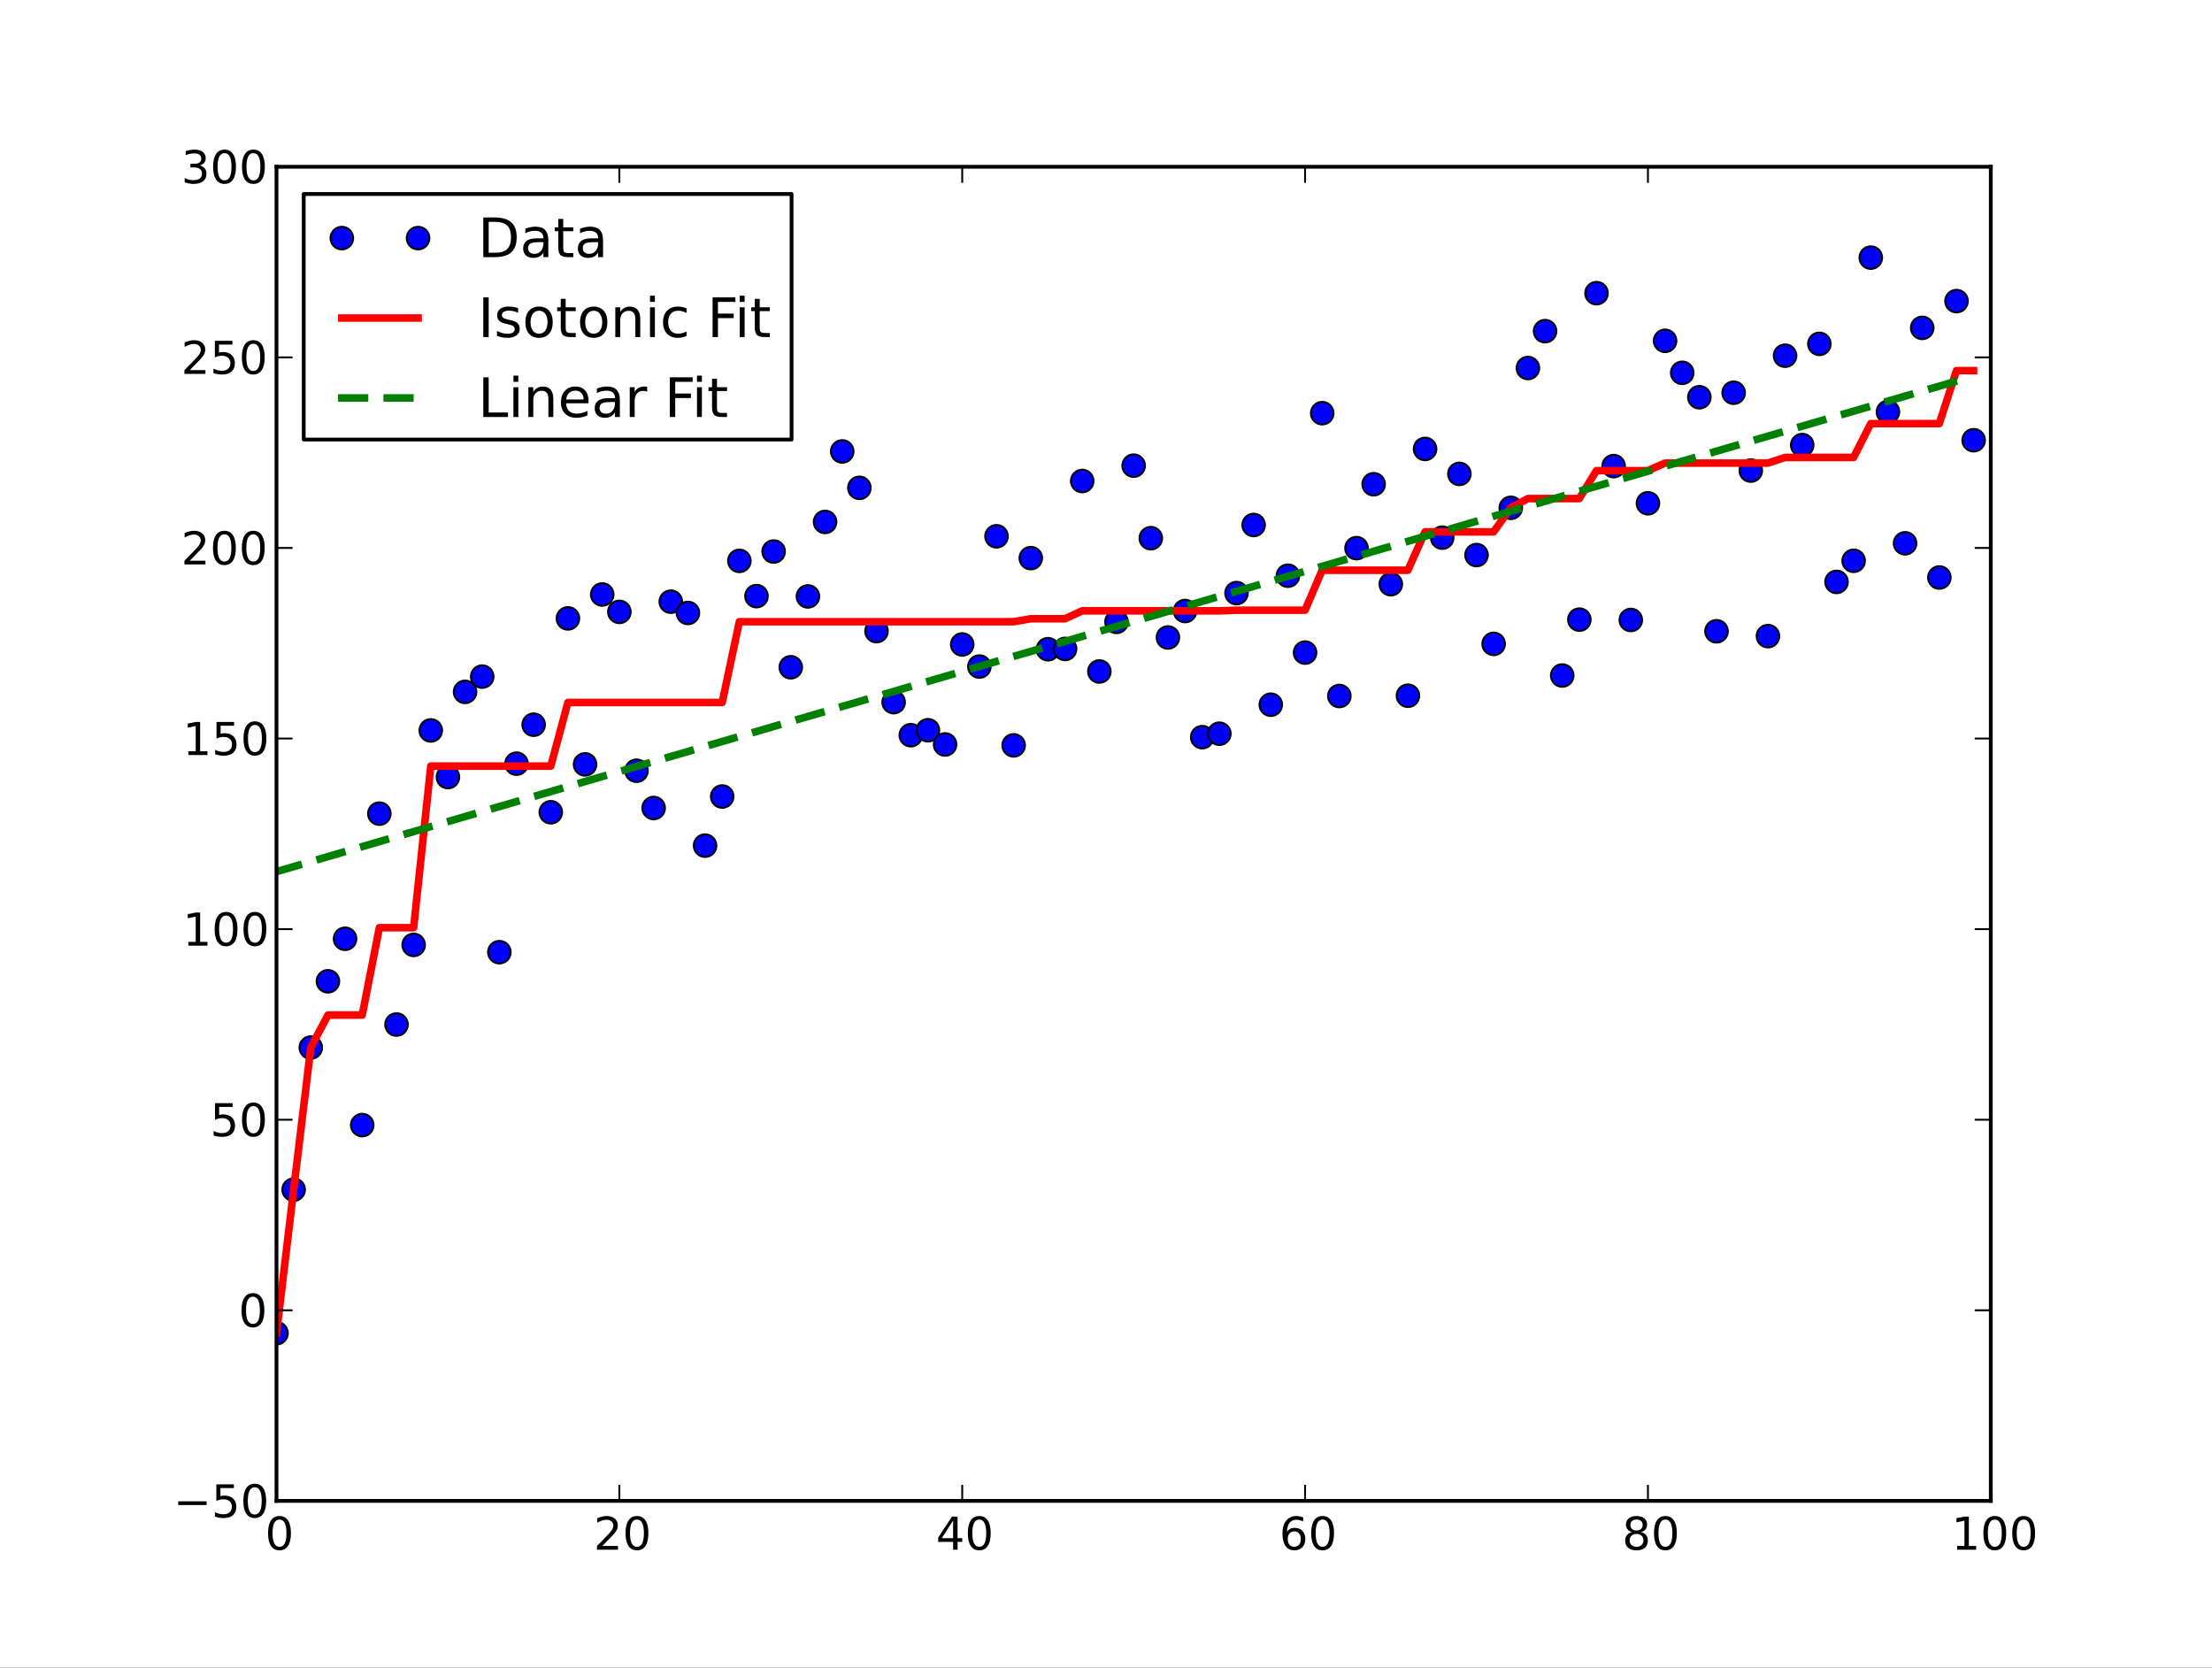 <?xml version="1.0" encoding="UTF-8" standalone="no"?>
<!-- Created with Inkscape (http://www.inkscape.org/) -->

<svg
   xmlns:dc="http://purl.org/dc/elements/1.1/"
   xmlns:cc="http://creativecommons.org/ns#"
   xmlns:rdf="http://www.w3.org/1999/02/22-rdf-syntax-ns#"
   xmlns:svg="http://www.w3.org/2000/svg"
   xmlns="http://www.w3.org/2000/svg"
   xmlns:xlink="http://www.w3.org/1999/xlink"
   version="1.1"
   width="585pt"
   height="441pt"
   viewBox="0 0 585 441"
   id="svg3805">
  <rect x="0" y="0" width="585" height="441" fill="#333333" stroke="none"/>
  <defs
     id="defs3807"
     style="stroke-linecap:square;stroke-linejoin:round">
    <style
       type="text/css"
       id="style3809" />
    <defs
       id="defs3820">
      <path
         d="M 0,3 C 0.796,3 1.559,2.684 2.121,2.121 2.684,1.559 3,0.796 3,0 3,-0.796 2.684,-1.559 2.121,-2.121 1.559,-2.684 0.796,-3 0,-3 -0.796,-3 -1.559,-2.684 -2.121,-2.121 -2.684,-1.559 -3,-0.796 -3,0 -3,0.796 -2.684,1.559 -2.121,2.121 -1.559,2.684 -0.796,3 0,3 z"
         id="m97ccdbe907"
         style="stroke:#000000;stroke-width:0.5;stroke-linecap:butt;stroke-linejoin:round" />
    </defs>
  </defs>
  <g
     id="g5548"
     style="stroke-linecap:square;stroke-linejoin:round">
    <path
       d="M 0,441 585,441 585,0 0,0 z"
       id="path3813"
       style="fill:#ffffff;stroke-linecap:square;stroke-linejoin:round" />
    <path
       d="m 73.125,396.9 453.375,0 0,-352.8 -453.375,0 z"
       id="path3817"
       style="fill:#ffffff;stroke-linecap:square;stroke-linejoin:round" />
    <g
       clip-path="url(#p5873ec822d)"
       id="g3823"
       style="stroke-linecap:square;stroke-linejoin:round">
      <use
         id="use3825"
         style="fill:#0000ff;stroke:#000000;stroke-width:0.5;stroke-linecap:butt;stroke-linejoin:round"
         x="73.125"
         y="352.548"
         width="585"
         height="441"
         xlink:href="#m97ccdbe907" />
      <use
         id="use3827"
         style="fill:#0000ff;stroke:#000000;stroke-width:0.5;stroke-linecap:butt;stroke-linejoin:round"
         x="77.659"
         y="314.589"
         width="585"
         height="441"
         xlink:href="#m97ccdbe907" />
      <use
         id="use3829"
         style="fill:#0000ff;stroke:#000000;stroke-width:0.5;stroke-linecap:butt;stroke-linejoin:round"
         x="82.192"
         y="277.018"
         width="585"
         height="441"
         xlink:href="#m97ccdbe907" />
      <use
         id="use3831"
         style="fill:#0000ff;stroke:#000000;stroke-width:0.5;stroke-linecap:butt;stroke-linejoin:round"
         x="86.726"
         y="259.495"
         width="585"
         height="441"
         xlink:href="#m97ccdbe907" />
      <use
         id="use3833"
         style="fill:#0000ff;stroke:#000000;stroke-width:0.5;stroke-linecap:butt;stroke-linejoin:round"
         x="91.26"
         y="248.248"
         width="585"
         height="441"
         xlink:href="#m97ccdbe907" />
      <use
         id="use3835"
         style="fill:#0000ff;stroke:#000000;stroke-width:0.5;stroke-linecap:butt;stroke-linejoin:round"
         x="95.794"
         y="297.523"
         width="585"
         height="441"
         xlink:href="#m97ccdbe907" />
      <use
         id="use3837"
         style="fill:#0000ff;stroke:#000000;stroke-width:0.5;stroke-linecap:butt;stroke-linejoin:round"
         x="100.328"
         y="215.162"
         width="585"
         height="441"
         xlink:href="#m97ccdbe907" />
      <use
         id="use3839"
         style="fill:#0000ff;stroke:#000000;stroke-width:0.5;stroke-linecap:butt;stroke-linejoin:round"
         x="104.861"
         y="270.928"
         width="585"
         height="441"
         xlink:href="#m97ccdbe907" />
      <use
         id="use3841"
         style="fill:#0000ff;stroke:#000000;stroke-width:0.5;stroke-linecap:butt;stroke-linejoin:round"
         x="109.395"
         y="249.872"
         width="585"
         height="441"
         xlink:href="#m97ccdbe907" />
      <use
         id="use3843"
         style="fill:#0000ff;stroke:#000000;stroke-width:0.5;stroke-linecap:butt;stroke-linejoin:round"
         x="113.929"
         y="193.154"
         width="585"
         height="441"
         xlink:href="#m97ccdbe907" />
      <use
         id="use3845"
         style="fill:#0000ff;stroke:#000000;stroke-width:0.5;stroke-linecap:butt;stroke-linejoin:round"
         x="118.463"
         y="205.486"
         width="585"
         height="441"
         xlink:href="#m97ccdbe907" />
      <use
         id="use3847"
         style="fill:#0000ff;stroke:#000000;stroke-width:0.5;stroke-linecap:butt;stroke-linejoin:round"
         x="122.996"
         y="182.957"
         width="585"
         height="441"
         xlink:href="#m97ccdbe907" />
      <use
         id="use3849"
         style="fill:#0000ff;stroke:#000000;stroke-width:0.5;stroke-linecap:butt;stroke-linejoin:round"
         x="127.53"
         y="178.923"
         width="585"
         height="441"
         xlink:href="#m97ccdbe907" />
      <use
         id="use3851"
         style="fill:#0000ff;stroke:#000000;stroke-width:0.5;stroke-linecap:butt;stroke-linejoin:round"
         x="132.064"
         y="251.796"
         width="585"
         height="441"
         xlink:href="#m97ccdbe907" />
      <use
         id="use3853"
         style="fill:#0000ff;stroke:#000000;stroke-width:0.5;stroke-linecap:butt;stroke-linejoin:round"
         x="136.597"
         y="201.95"
         width="585"
         height="441"
         xlink:href="#m97ccdbe907" />
      <use
         id="use3855"
         style="fill:#0000ff;stroke:#000000;stroke-width:0.5;stroke-linecap:butt;stroke-linejoin:round"
         x="141.131"
         y="191.642"
         width="585"
         height="441"
         xlink:href="#m97ccdbe907" />
      <use
         id="use3857"
         style="fill:#0000ff;stroke:#000000;stroke-width:0.5;stroke-linecap:butt;stroke-linejoin:round"
         x="145.665"
         y="214.794"
         width="585"
         height="441"
         xlink:href="#m97ccdbe907" />
      <use
         id="use3859"
         style="fill:#0000ff;stroke:#000000;stroke-width:0.5;stroke-linecap:butt;stroke-linejoin:round"
         x="150.199"
         y="163.529"
         width="585"
         height="441"
         xlink:href="#m97ccdbe907" />
      <use
         id="use3861"
         style="fill:#0000ff;stroke:#000000;stroke-width:0.5;stroke-linecap:butt;stroke-linejoin:round"
         x="154.732"
         y="202.132"
         width="585"
         height="441"
         xlink:href="#m97ccdbe907" />
      <use
         id="use3863"
         style="fill:#0000ff;stroke:#000000;stroke-width:0.5;stroke-linecap:butt;stroke-linejoin:round"
         x="159.266"
         y="157.211"
         width="585"
         height="441"
         xlink:href="#m97ccdbe907" />
      <use
         id="use3865"
         style="fill:#0000ff;stroke:#000000;stroke-width:0.5;stroke-linecap:butt;stroke-linejoin:round"
         x="163.8"
         y="161.808"
         width="585"
         height="441"
         xlink:href="#m97ccdbe907" />
      <use
         id="use3867"
         style="fill:#0000ff;stroke:#000000;stroke-width:0.5;stroke-linecap:butt;stroke-linejoin:round"
         x="168.334"
         y="203.815"
         width="585"
         height="441"
         xlink:href="#m97ccdbe907" />
      <use
         id="use3869"
         style="fill:#0000ff;stroke:#000000;stroke-width:0.5;stroke-linecap:butt;stroke-linejoin:round"
         x="172.867"
         y="213.671"
         width="585"
         height="441"
         xlink:href="#m97ccdbe907" />
      <use
         id="use3871"
         style="fill:#0000ff;stroke:#000000;stroke-width:0.5;stroke-linecap:butt;stroke-linejoin:round"
         x="177.401"
         y="159.11"
         width="585"
         height="441"
         xlink:href="#m97ccdbe907" />
      <use
         id="use3873"
         style="fill:#0000ff;stroke:#000000;stroke-width:0.5;stroke-linecap:butt;stroke-linejoin:round"
         x="181.935"
         y="162.093"
         width="585"
         height="441"
         xlink:href="#m97ccdbe907" />
      <use
         id="use3875"
         style="fill:#0000ff;stroke:#000000;stroke-width:0.5;stroke-linecap:butt;stroke-linejoin:round"
         x="186.469"
         y="223.62"
         width="585"
         height="441"
         xlink:href="#m97ccdbe907" />
      <use
         id="use3877"
         style="fill:#0000ff;stroke:#000000;stroke-width:0.5;stroke-linecap:butt;stroke-linejoin:round"
         x="191.002"
         y="210.63"
         width="585"
         height="441"
         xlink:href="#m97ccdbe907" />
      <use
         id="use3879"
         style="fill:#0000ff;stroke:#000000;stroke-width:0.5;stroke-linecap:butt;stroke-linejoin:round"
         x="195.536"
         y="148.317"
         width="585"
         height="441"
         xlink:href="#m97ccdbe907" />
      <use
         id="use3881"
         style="fill:#0000ff;stroke:#000000;stroke-width:0.5;stroke-linecap:butt;stroke-linejoin:round"
         x="200.07"
         y="157.636"
         width="585"
         height="441"
         xlink:href="#m97ccdbe907" />
      <use
         id="use3883"
         style="fill:#0000ff;stroke:#000000;stroke-width:0.5;stroke-linecap:butt;stroke-linejoin:round"
         x="204.604"
         y="145.848"
         width="585"
         height="441"
         xlink:href="#m97ccdbe907" />
      <use
         id="use3885"
         style="fill:#0000ff;stroke:#000000;stroke-width:0.5;stroke-linecap:butt;stroke-linejoin:round"
         x="209.137"
         y="176.451"
         width="585"
         height="441"
         xlink:href="#m97ccdbe907" />
      <use
         id="use3887"
         style="fill:#0000ff;stroke:#000000;stroke-width:0.5;stroke-linecap:butt;stroke-linejoin:round"
         x="213.671"
         y="157.715"
         width="585"
         height="441"
         xlink:href="#m97ccdbe907" />
      <use
         id="use3889"
         style="fill:#0000ff;stroke:#000000;stroke-width:0.5;stroke-linecap:butt;stroke-linejoin:round"
         x="218.205"
         y="138.02"
         width="585"
         height="441"
         xlink:href="#m97ccdbe907" />
      <use
         id="use3891"
         style="fill:#0000ff;stroke:#000000;stroke-width:0.5;stroke-linecap:butt;stroke-linejoin:round"
         x="222.739"
         y="119.379"
         width="585"
         height="441"
         xlink:href="#m97ccdbe907" />
      <use
         id="use3893"
         style="fill:#0000ff;stroke:#000000;stroke-width:0.5;stroke-linecap:butt;stroke-linejoin:round"
         x="227.273"
         y="129.006"
         width="585"
         height="441"
         xlink:href="#m97ccdbe907" />
      <use
         id="use3895"
         style="fill:#0000ff;stroke:#000000;stroke-width:0.5;stroke-linecap:butt;stroke-linejoin:round"
         x="231.806"
         y="166.899"
         width="585"
         height="441"
         xlink:href="#m97ccdbe907" />
      <use
         id="use3897"
         style="fill:#0000ff;stroke:#000000;stroke-width:0.5;stroke-linecap:butt;stroke-linejoin:round"
         x="236.34"
         y="185.678"
         width="585"
         height="441"
         xlink:href="#m97ccdbe907" />
      <use
         id="use3899"
         style="fill:#0000ff;stroke:#000000;stroke-width:0.5;stroke-linecap:butt;stroke-linejoin:round"
         x="240.874"
         y="194.414"
         width="585"
         height="441"
         xlink:href="#m97ccdbe907" />
      <use
         id="use3901"
         style="fill:#0000ff;stroke:#000000;stroke-width:0.5;stroke-linecap:butt;stroke-linejoin:round"
         x="245.407"
         y="193.104"
         width="585"
         height="441"
         xlink:href="#m97ccdbe907" />
      <use
         id="use3903"
         style="fill:#0000ff;stroke:#000000;stroke-width:0.5;stroke-linecap:butt;stroke-linejoin:round"
         x="249.941"
         y="196.868"
         width="585"
         height="441"
         xlink:href="#m97ccdbe907" />
      <use
         id="use3905"
         style="fill:#0000ff;stroke:#000000;stroke-width:0.5;stroke-linecap:butt;stroke-linejoin:round"
         x="254.475"
         y="170.424"
         width="585"
         height="441"
         xlink:href="#m97ccdbe907" />
      <use
         id="use3907"
         style="fill:#0000ff;stroke:#000000;stroke-width:0.5;stroke-linecap:butt;stroke-linejoin:round"
         x="259.009"
         y="176.265"
         width="585"
         height="441"
         xlink:href="#m97ccdbe907" />
      <use
         id="use3909"
         style="fill:#0000ff;stroke:#000000;stroke-width:0.5;stroke-linecap:butt;stroke-linejoin:round"
         x="263.543"
         y="141.816"
         width="585"
         height="441"
         xlink:href="#m97ccdbe907" />
      <use
         id="use3911"
         style="fill:#0000ff;stroke:#000000;stroke-width:0.5;stroke-linecap:butt;stroke-linejoin:round"
         x="268.076"
         y="197.105"
         width="585"
         height="441"
         xlink:href="#m97ccdbe907" />
      <use
         id="use3913"
         style="fill:#0000ff;stroke:#000000;stroke-width:0.5;stroke-linecap:butt;stroke-linejoin:round"
         x="272.61"
         y="147.588"
         width="585"
         height="441"
         xlink:href="#m97ccdbe907" />
      <use
         id="use3915"
         style="fill:#0000ff;stroke:#000000;stroke-width:0.5;stroke-linecap:butt;stroke-linejoin:round"
         x="277.144"
         y="171.68"
         width="585"
         height="441"
         xlink:href="#m97ccdbe907" />
      <use
         id="use3917"
         style="fill:#0000ff;stroke:#000000;stroke-width:0.5;stroke-linecap:butt;stroke-linejoin:round"
         x="281.677"
         y="171.605"
         width="585"
         height="441"
         xlink:href="#m97ccdbe907" />
      <use
         id="use3919"
         style="fill:#0000ff;stroke:#000000;stroke-width:0.5;stroke-linecap:butt;stroke-linejoin:round"
         x="286.211"
         y="127.199"
         width="585"
         height="441"
         xlink:href="#m97ccdbe907" />
      <use
         id="use3921"
         style="fill:#0000ff;stroke:#000000;stroke-width:0.5;stroke-linecap:butt;stroke-linejoin:round"
         x="290.745"
         y="177.568"
         width="585"
         height="441"
         xlink:href="#m97ccdbe907" />
      <use
         id="use3923"
         style="fill:#0000ff;stroke:#000000;stroke-width:0.5;stroke-linecap:butt;stroke-linejoin:round"
         x="295.279"
         y="164.454"
         width="585"
         height="441"
         xlink:href="#m97ccdbe907" />
      <use
         id="use3925"
         style="fill:#0000ff;stroke:#000000;stroke-width:0.5;stroke-linecap:butt;stroke-linejoin:round"
         x="299.812"
         y="123.136"
         width="585"
         height="441"
         xlink:href="#m97ccdbe907" />
      <use
         id="use3927"
         style="fill:#0000ff;stroke:#000000;stroke-width:0.5;stroke-linecap:butt;stroke-linejoin:round"
         x="304.346"
         y="142.317"
         width="585"
         height="441"
         xlink:href="#m97ccdbe907" />
      <use
         id="use3929"
         style="fill:#0000ff;stroke:#000000;stroke-width:0.5;stroke-linecap:butt;stroke-linejoin:round"
         x="308.88"
         y="168.573"
         width="585"
         height="441"
         xlink:href="#m97ccdbe907" />
      <use
         id="use3931"
         style="fill:#0000ff;stroke:#000000;stroke-width:0.5;stroke-linecap:butt;stroke-linejoin:round"
         x="313.414"
         y="161.583"
         width="585"
         height="441"
         xlink:href="#m97ccdbe907" />
      <use
         id="use3933"
         style="fill:#0000ff;stroke:#000000;stroke-width:0.5;stroke-linecap:butt;stroke-linejoin:round"
         x="317.948"
         y="194.93"
         width="585"
         height="441"
         xlink:href="#m97ccdbe907" />
      <use
         id="use3935"
         style="fill:#0000ff;stroke:#000000;stroke-width:0.5;stroke-linecap:butt;stroke-linejoin:round"
         x="322.481"
         y="194.022"
         width="585"
         height="441"
         xlink:href="#m97ccdbe907" />
      <use
         id="use3937"
         style="fill:#0000ff;stroke:#000000;stroke-width:0.5;stroke-linecap:butt;stroke-linejoin:round"
         x="327.015"
         y="156.842"
         width="585"
         height="441"
         xlink:href="#m97ccdbe907" />
      <use
         id="use3939"
         style="fill:#0000ff;stroke:#000000;stroke-width:0.5;stroke-linecap:butt;stroke-linejoin:round"
         x="331.549"
         y="138.83"
         width="585"
         height="441"
         xlink:href="#m97ccdbe907" />
      <use
         id="use3941"
         style="fill:#0000ff;stroke:#000000;stroke-width:0.5;stroke-linecap:butt;stroke-linejoin:round"
         x="336.082"
         y="186.352"
         width="585"
         height="441"
         xlink:href="#m97ccdbe907" />
      <use
         id="use3943"
         style="fill:#0000ff;stroke:#000000;stroke-width:0.5;stroke-linecap:butt;stroke-linejoin:round"
         x="340.616"
         y="152.241"
         width="585"
         height="441"
         xlink:href="#m97ccdbe907" />
      <use
         id="use3945"
         style="fill:#0000ff;stroke:#000000;stroke-width:0.5;stroke-linecap:butt;stroke-linejoin:round"
         x="345.15"
         y="172.576"
         width="585"
         height="441"
         xlink:href="#m97ccdbe907" />
      <use
         id="use3947"
         style="fill:#0000ff;stroke:#000000;stroke-width:0.5;stroke-linecap:butt;stroke-linejoin:round"
         x="349.684"
         y="109.26"
         width="585"
         height="441"
         xlink:href="#m97ccdbe907" />
      <use
         id="use3949"
         style="fill:#0000ff;stroke:#000000;stroke-width:0.5;stroke-linecap:butt;stroke-linejoin:round"
         x="354.217"
         y="184.054"
         width="585"
         height="441"
         xlink:href="#m97ccdbe907" />
      <use
         id="use3951"
         style="fill:#0000ff;stroke:#000000;stroke-width:0.5;stroke-linecap:butt;stroke-linejoin:round"
         x="358.751"
         y="144.956"
         width="585"
         height="441"
         xlink:href="#m97ccdbe907" />
      <use
         id="use3953"
         style="fill:#0000ff;stroke:#000000;stroke-width:0.5;stroke-linecap:butt;stroke-linejoin:round"
         x="363.285"
         y="128.047"
         width="585"
         height="441"
         xlink:href="#m97ccdbe907" />
      <use
         id="use3955"
         style="fill:#0000ff;stroke:#000000;stroke-width:0.5;stroke-linecap:butt;stroke-linejoin:round"
         x="367.819"
         y="154.493"
         width="585"
         height="441"
         xlink:href="#m97ccdbe907" />
      <use
         id="use3957"
         style="fill:#0000ff;stroke:#000000;stroke-width:0.5;stroke-linecap:butt;stroke-linejoin:round"
         x="372.353"
         y="183.975"
         width="585"
         height="441"
         xlink:href="#m97ccdbe907" />
      <use
         id="use3959"
         style="fill:#0000ff;stroke:#000000;stroke-width:0.5;stroke-linecap:butt;stroke-linejoin:round"
         x="376.886"
         y="118.717"
         width="585"
         height="441"
         xlink:href="#m97ccdbe907" />
      <use
         id="use3961"
         style="fill:#0000ff;stroke:#000000;stroke-width:0.5;stroke-linecap:butt;stroke-linejoin:round"
         x="381.42"
         y="142.173"
         width="585"
         height="441"
         xlink:href="#m97ccdbe907" />
      <use
         id="use3963"
         style="fill:#0000ff;stroke:#000000;stroke-width:0.5;stroke-linecap:butt;stroke-linejoin:round"
         x="385.954"
         y="125.32"
         width="585"
         height="441"
         xlink:href="#m97ccdbe907" />
      <use
         id="use3965"
         style="fill:#0000ff;stroke:#000000;stroke-width:0.5;stroke-linecap:butt;stroke-linejoin:round"
         x="390.487"
         y="146.781"
         width="585"
         height="441"
         xlink:href="#m97ccdbe907" />
      <use
         id="use3967"
         style="fill:#0000ff;stroke:#000000;stroke-width:0.5;stroke-linecap:butt;stroke-linejoin:round"
         x="395.021"
         y="170.268"
         width="585"
         height="441"
         xlink:href="#m97ccdbe907" />
      <use
         id="use3969"
         style="fill:#0000ff;stroke:#000000;stroke-width:0.5;stroke-linecap:butt;stroke-linejoin:round"
         x="399.555"
         y="134.293"
         width="585"
         height="441"
         xlink:href="#m97ccdbe907" />
      <use
         id="use3971"
         style="fill:#0000ff;stroke:#000000;stroke-width:0.5;stroke-linecap:butt;stroke-linejoin:round"
         x="404.089"
         y="97.319"
         width="585"
         height="441"
         xlink:href="#m97ccdbe907" />
      <use
         id="use3973"
         style="fill:#0000ff;stroke:#000000;stroke-width:0.5;stroke-linecap:butt;stroke-linejoin:round"
         x="408.623"
         y="87.571"
         width="585"
         height="441"
         xlink:href="#m97ccdbe907" />
      <use
         id="use3975"
         style="fill:#0000ff;stroke:#000000;stroke-width:0.5;stroke-linecap:butt;stroke-linejoin:round"
         x="413.156"
         y="178.631"
         width="585"
         height="441"
         xlink:href="#m97ccdbe907" />
      <use
         id="use3977"
         style="fill:#0000ff;stroke:#000000;stroke-width:0.5;stroke-linecap:butt;stroke-linejoin:round"
         x="417.69"
         y="163.86"
         width="585"
         height="441"
         xlink:href="#m97ccdbe907" />
      <use
         id="use3979"
         style="fill:#0000ff;stroke:#000000;stroke-width:0.5;stroke-linecap:butt;stroke-linejoin:round"
         x="422.224"
         y="77.53"
         width="585"
         height="441"
         xlink:href="#m97ccdbe907" />
      <use
         id="use3981"
         style="fill:#0000ff;stroke:#000000;stroke-width:0.5;stroke-linecap:butt;stroke-linejoin:round"
         x="426.758"
         y="123.256"
         width="585"
         height="441"
         xlink:href="#m97ccdbe907" />
      <use
         id="use3983"
         style="fill:#0000ff;stroke:#000000;stroke-width:0.5;stroke-linecap:butt;stroke-linejoin:round"
         x="431.291"
         y="163.95"
         width="585"
         height="441"
         xlink:href="#m97ccdbe907" />
      <use
         id="use3985"
         style="fill:#0000ff;stroke:#000000;stroke-width:0.5;stroke-linecap:butt;stroke-linejoin:round"
         x="435.825"
         y="133.084"
         width="585"
         height="441"
         xlink:href="#m97ccdbe907" />
      <use
         id="use3987"
         style="fill:#0000ff;stroke:#000000;stroke-width:0.5;stroke-linecap:butt;stroke-linejoin:round"
         x="440.359"
         y="90.129"
         width="585"
         height="441"
         xlink:href="#m97ccdbe907" />
      <use
         id="use3989"
         style="fill:#0000ff;stroke:#000000;stroke-width:0.5;stroke-linecap:butt;stroke-linejoin:round"
         x="444.892"
         y="98.59"
         width="585"
         height="441"
         xlink:href="#m97ccdbe907" />
      <use
         id="use3991"
         style="fill:#0000ff;stroke:#000000;stroke-width:0.5;stroke-linecap:butt;stroke-linejoin:round"
         x="449.426"
         y="105.043"
         width="585"
         height="441"
         xlink:href="#m97ccdbe907" />
      <use
         id="use3993"
         style="fill:#0000ff;stroke:#000000;stroke-width:0.5;stroke-linecap:butt;stroke-linejoin:round"
         x="453.96"
         y="166.942"
         width="585"
         height="441"
         xlink:href="#m97ccdbe907" />
      <use
         id="use3995"
         style="fill:#0000ff;stroke:#000000;stroke-width:0.5;stroke-linecap:butt;stroke-linejoin:round"
         x="458.494"
         y="103.857"
         width="585"
         height="441"
         xlink:href="#m97ccdbe907" />
      <use
         id="use3997"
         style="fill:#0000ff;stroke:#000000;stroke-width:0.5;stroke-linecap:butt;stroke-linejoin:round"
         x="463.027"
         y="124.442"
         width="585"
         height="441"
         xlink:href="#m97ccdbe907" />
      <use
         id="use3999"
         style="fill:#0000ff;stroke:#000000;stroke-width:0.5;stroke-linecap:butt;stroke-linejoin:round"
         x="467.561"
         y="168.218"
         width="585"
         height="441"
         xlink:href="#m97ccdbe907" />
      <use
         id="use4001"
         style="fill:#0000ff;stroke:#000000;stroke-width:0.5;stroke-linecap:butt;stroke-linejoin:round"
         x="472.095"
         y="94.065"
         width="585"
         height="441"
         xlink:href="#m97ccdbe907" />
      <use
         id="use4003"
         style="fill:#0000ff;stroke:#000000;stroke-width:0.5;stroke-linecap:butt;stroke-linejoin:round"
         x="476.629"
         y="117.694"
         width="585"
         height="441"
         xlink:href="#m97ccdbe907" />
      <use
         id="use4005"
         style="fill:#0000ff;stroke:#000000;stroke-width:0.5;stroke-linecap:butt;stroke-linejoin:round"
         x="481.163"
         y="90.929"
         width="585"
         height="441"
         xlink:href="#m97ccdbe907" />
      <use
         id="use4007"
         style="fill:#0000ff;stroke:#000000;stroke-width:0.5;stroke-linecap:butt;stroke-linejoin:round"
         x="485.696"
         y="153.882"
         width="585"
         height="441"
         xlink:href="#m97ccdbe907" />
      <use
         id="use4009"
         style="fill:#0000ff;stroke:#000000;stroke-width:0.5;stroke-linecap:butt;stroke-linejoin:round"
         x="490.23"
         y="148.297"
         width="585"
         height="441"
         xlink:href="#m97ccdbe907" />
      <use
         id="use4011"
         style="fill:#0000ff;stroke:#000000;stroke-width:0.5;stroke-linecap:butt;stroke-linejoin:round"
         x="494.764"
         y="68.126"
         width="585"
         height="441"
         xlink:href="#m97ccdbe907" />
      <use
         id="use4013"
         style="fill:#0000ff;stroke:#000000;stroke-width:0.5;stroke-linecap:butt;stroke-linejoin:round"
         x="499.297"
         y="108.921"
         width="585"
         height="441"
         xlink:href="#m97ccdbe907" />
      <use
         id="use4015"
         style="fill:#0000ff;stroke:#000000;stroke-width:0.5;stroke-linecap:butt;stroke-linejoin:round"
         x="503.831"
         y="143.673"
         width="585"
         height="441"
         xlink:href="#m97ccdbe907" />
      <use
         id="use4017"
         style="fill:#0000ff;stroke:#000000;stroke-width:0.5;stroke-linecap:butt;stroke-linejoin:round"
         x="508.365"
         y="86.703"
         width="585"
         height="441"
         xlink:href="#m97ccdbe907" />
      <use
         id="use4019"
         style="fill:#0000ff;stroke:#000000;stroke-width:0.5;stroke-linecap:butt;stroke-linejoin:round"
         x="512.899"
         y="152.714"
         width="585"
         height="441"
         xlink:href="#m97ccdbe907" />
      <use
         id="use4021"
         style="fill:#0000ff;stroke:#000000;stroke-width:0.5;stroke-linecap:butt;stroke-linejoin:round"
         x="517.433"
         y="79.626"
         width="585"
         height="441"
         xlink:href="#m97ccdbe907" />
      <use
         id="use4023"
         style="fill:#0000ff;stroke:#000000;stroke-width:0.5;stroke-linecap:butt;stroke-linejoin:round"
         x="521.966"
         y="116.415"
         width="585"
         height="441"
         xlink:href="#m97ccdbe907" />
    </g>
    <path
       d="m 73.125,352.548 4.534,-37.959 4.534,-37.571 4.534,-8.596 4.534,0 4.534,0 4.534,-23.101 4.533,0 4.534,0 4.534,-42.733 4.534,0 4.533,0 4.534,0 4.534,0 4.533,0 4.534,0 4.534,0 4.534,-16.826 4.534,0 4.533,0 4.534,0 4.534,0 4.534,0 4.533,0 4.534,0 4.534,0 4.533,0 4.534,-21.353 4.534,0 4.534,0 4.534,0 4.533,0 4.534,0 4.534,0 4.534,0 4.533,0 4.534,0 4.534,0 4.534,0 4.533,0 4.534,0 4.534,0 4.534,0 4.533,0 4.534,-0.785 4.534,0 4.534,0 4.533,-2.092 4.534,0 4.534,0 4.533,0 4.534,0 4.534,0 4.534,0 4.534,0 4.533,0 4.534,-0.164 4.534,0 4.534,0 4.533,0 4.534,0 4.534,-10.57 4.534,0 4.533,0 4.534,0 4.534,0 4.534,0 4.533,-10.146 4.534,0 4.534,0 4.534,0 4.533,0 4.534,-6.359 4.534,-2.448 4.534,0 4.533,0 4.534,0 4.534,-7.39 4.534,0 4.533,0 4.534,0 4.534,-1.995 4.534,0 4.533,0 4.534,0 4.534,0 4.534,0 4.533,0 4.534,-1.487 4.534,0 4.534,0 4.533,0 4.534,0 4.534,-8.946 4.534,0 4.533,0 4.534,0 4.534,0 4.534,-14.006 4.533,0"
       clip-path="url(#p5873ec822d)"
       id="path4026"
       style="fill:none;stroke:#ff0000;stroke-width:2;stroke-linecap:square;stroke-linejoin:round" />
    <path
       d="m 73.125,230.497 4.534,-1.324 4.534,-1.324 4.534,-1.324 4.534,-1.324 4.534,-1.324 4.534,-1.324 4.533,-1.324 4.534,-1.324 4.534,-1.324 4.534,-1.324 4.533,-1.324 4.534,-1.324 4.534,-1.324 4.533,-1.324 4.534,-1.324 4.534,-1.324 4.534,-1.324 4.534,-1.324 4.533,-1.324 4.534,-1.324 4.534,-1.324 4.534,-1.324 4.533,-1.324 4.534,-1.324 4.534,-1.324 4.533,-1.324 4.534,-1.324 4.534,-1.324 4.534,-1.324 4.534,-1.324 4.533,-1.324 4.534,-1.324 4.534,-1.324 4.534,-1.324 4.533,-1.324 4.534,-1.324 4.534,-1.324 4.534,-1.324 4.533,-1.324 4.534,-1.324 4.534,-1.324 4.534,-1.324 4.533,-1.324 4.534,-1.324 4.534,-1.324 4.534,-1.324 4.533,-1.324 4.534,-1.324 4.534,-1.323 4.533,-1.324 4.534,-1.324 4.534,-1.324 4.534,-1.324 4.534,-1.324 4.533,-1.324 4.534,-1.324 4.534,-1.324 4.534,-1.324 4.533,-1.324 4.534,-1.324 4.534,-1.324 4.534,-1.324 4.533,-1.324 4.534,-1.324 4.534,-1.324 4.534,-1.324 4.533,-1.324 4.534,-1.324 4.534,-1.324 4.534,-1.324 4.533,-1.324 4.534,-1.324 4.534,-1.324 4.534,-1.324 4.533,-1.324 4.534,-1.324 4.534,-1.324 4.534,-1.324 4.533,-1.324 4.534,-1.324 4.534,-1.324 4.534,-1.324 4.533,-1.324 4.534,-1.324 4.534,-1.324 4.534,-1.324 4.533,-1.324 4.534,-1.324 4.534,-1.324 4.534,-1.324 4.533,-1.324 4.534,-1.324 4.534,-1.324 4.534,-1.324 4.533,-1.324 4.534,-1.324 4.534,-1.324 4.534,-1.324 4.533,-1.324"
       clip-path="url(#p5873ec822d)"
       id="path4029"
       style="fill:none;stroke:#008000;stroke-width:2;stroke-linecap:butt;stroke-linejoin:round;stroke-dasharray:6, 6;stroke-dashoffset:0" />
    <g
       id="xtick_1"
       style="stroke-linecap:square;stroke-linejoin:round">
      <g
         id="line2d_4"
         style="stroke-linecap:square;stroke-linejoin:round">
        <defs
           id="defs4034">
          <path
             d="M 0,0 0,-4"
             id="m0012dd4eef"
             style="stroke:#000000;stroke-width:0.5;stroke-linecap:butt;stroke-linejoin:round" />
        </defs>
        <g
           id="g4037"
           style="stroke-linecap:square;stroke-linejoin:round">
          <use
             id="use4039"
             style="stroke:#000000;stroke-width:0.5;stroke-linecap:butt;stroke-linejoin:round"
             x="73.125"
             y="396.9"
             width="585"
             height="441"
             xlink:href="#m0012dd4eef" />
        </g>
      </g>
      <g
         id="line2d_5"
         style="stroke-linecap:square;stroke-linejoin:round">
        <defs
           id="defs4042">
          <path
             d="M 0,0 0,4"
             id="m476344969c"
             style="stroke:#000000;stroke-width:0.5;stroke-linecap:butt;stroke-linejoin:round" />
        </defs>
        <g
           id="g4045"
           style="stroke-linecap:square;stroke-linejoin:round">
          <use
             id="use4047"
             style="stroke:#000000;stroke-width:0.5;stroke-linecap:butt;stroke-linejoin:round"
             x="73.125"
             y="44.1"
             width="585"
             height="441"
             xlink:href="#m476344969c" />
        </g>
      </g>
      <g
         id="text_1"
         style="stroke-linecap:square;stroke-linejoin:round">
        <defs
           id="defs4050">
          <path
             d="m 31.781,66.406 q -7.609,0 -11.453,-7.5 Q 16.5,51.422 16.5,36.375 q 0,-14.984 3.828,-22.484 3.844,-7.5 11.453,-7.5 7.672,0 11.5,7.5 3.844,7.5 3.844,22.484 0,15.047 -3.844,22.531 -3.828,7.5 -11.5,7.5 m 0,7.813 q 12.266,0 18.734,-9.703 6.469,-9.688 6.469,-28.141 0,-18.406 -6.469,-28.109 -6.469,-9.688 -18.734,-9.688 -12.25,0 -18.719,9.688 -6.469,9.703 -6.469,28.109 0,18.453 6.469,28.141 6.469,9.703 18.719,9.703"
             id="DejaVuSans-30"
             style="stroke-linecap:square;stroke-linejoin:round" />
        </defs>
        <g
           transform="matrix(0.12,0,0,-0.12,70.102,409.806)"
           id="g4053"
           style="stroke-linecap:square;stroke-linejoin:round">
          <use
             id="use4055"
             style="stroke-linecap:square;stroke-linejoin:round"
             x="0"
             y="0"
             width="585"
             height="441"
             xlink:href="#DejaVuSans-30" />
        </g>
      </g>
    </g>
    <g
       id="xtick_2"
       style="stroke-linecap:square;stroke-linejoin:round">
      <g
         id="line2d_6"
         style="stroke-linecap:square;stroke-linejoin:round">
        <g
           id="g4059"
           style="stroke-linecap:square;stroke-linejoin:round">
          <use
             id="use4061"
             style="stroke:#000000;stroke-width:0.5;stroke-linecap:butt;stroke-linejoin:round"
             x="163.8"
             y="396.9"
             width="585"
             height="441"
             xlink:href="#m0012dd4eef" />
        </g>
      </g>
      <g
         id="line2d_7"
         style="stroke-linecap:square;stroke-linejoin:round">
        <g
           id="g4064"
           style="stroke-linecap:square;stroke-linejoin:round">
          <use
             id="use4066"
             style="stroke:#000000;stroke-width:0.5;stroke-linecap:butt;stroke-linejoin:round"
             x="163.8"
             y="44.1"
             width="585"
             height="441"
             xlink:href="#m476344969c" />
        </g>
      </g>
      <g
         id="text_2"
         style="stroke-linecap:square;stroke-linejoin:round">
        <defs
           id="defs4069">
          <path
             d="m 19.188,8.297 34.422,0 0,-8.297 -46.281,0 0,8.297 Q 12.938,14.109 22.625,23.891 q 9.703,9.797 12.188,12.641 4.734,5.313 6.609,9 1.891,3.688 1.891,7.25 0,5.813 -4.078,9.469 -4.078,3.672 -10.625,3.672 -4.641,0 -9.797,-1.609 -5.141,-1.609 -11,-4.891 l 0,9.969 q 5.953,2.391 11.125,3.609 5.188,1.219 9.484,1.219 11.328,0 18.062,-5.672 6.734,-5.656 6.734,-15.125 0,-4.5 -1.688,-8.531 Q 49.859,40.875 45.406,35.406 44.188,33.984 37.641,27.219 31.109,20.453 19.188,8.297"
             id="DejaVuSans-32"
             style="stroke-linecap:square;stroke-linejoin:round" />
        </defs>
        <g
           transform="matrix(0.12,0,0,-0.12,157.003,409.806)"
           id="g4072"
           style="stroke-linecap:square;stroke-linejoin:round">
          <use
             id="use4074"
             style="stroke-linecap:square;stroke-linejoin:round"
             x="0"
             y="0"
             width="585"
             height="441"
             xlink:href="#DejaVuSans-32" />
          <use
             id="use4076"
             style="stroke-linecap:square;stroke-linejoin:round"
             x="63.623"
             y="0"
             width="585"
             height="441"
             xlink:href="#DejaVuSans-30" />
        </g>
      </g>
    </g>
    <g
       id="xtick_3"
       style="stroke-linecap:square;stroke-linejoin:round">
      <g
         id="line2d_8"
         style="stroke-linecap:square;stroke-linejoin:round">
        <g
           id="g4080"
           style="stroke-linecap:square;stroke-linejoin:round">
          <use
             id="use4082"
             style="stroke:#000000;stroke-width:0.5;stroke-linecap:butt;stroke-linejoin:round"
             x="254.475"
             y="396.9"
             width="585"
             height="441"
             xlink:href="#m0012dd4eef" />
        </g>
      </g>
      <g
         id="line2d_9"
         style="stroke-linecap:square;stroke-linejoin:round">
        <g
           id="g4085"
           style="stroke-linecap:square;stroke-linejoin:round">
          <use
             id="use4087"
             style="stroke:#000000;stroke-width:0.5;stroke-linecap:butt;stroke-linejoin:round"
             x="254.475"
             y="44.1"
             width="585"
             height="441"
             xlink:href="#m476344969c" />
        </g>
      </g>
      <g
         id="text_3"
         style="stroke-linecap:square;stroke-linejoin:round">
        <defs
           id="defs4090">
          <path
             d="m 37.797,64.312 -24.906,-38.922 24.906,0 z m -2.594,8.594 12.406,0 0,-47.516 10.406,0 0,-8.203 -10.406,0 0,-17.188 -9.812,0 0,17.188 -32.906,0 0,9.516 z"
             id="DejaVuSans-34"
             style="stroke-linecap:square;stroke-linejoin:round" />
        </defs>
        <g
           transform="matrix(0.12,0,0,-0.12,247.532,409.806)"
           id="g4093"
           style="stroke-linecap:square;stroke-linejoin:round">
          <use
             id="use4095"
             style="stroke-linecap:square;stroke-linejoin:round"
             x="0"
             y="0"
             width="585"
             height="441"
             xlink:href="#DejaVuSans-34" />
          <use
             id="use4097"
             style="stroke-linecap:square;stroke-linejoin:round"
             x="63.623"
             y="0"
             width="585"
             height="441"
             xlink:href="#DejaVuSans-30" />
        </g>
      </g>
    </g>
    <g
       id="xtick_4"
       style="stroke-linecap:square;stroke-linejoin:round">
      <g
         id="line2d_10"
         style="stroke-linecap:square;stroke-linejoin:round">
        <g
           id="g4101"
           style="stroke-linecap:square;stroke-linejoin:round">
          <use
             id="use4103"
             style="stroke:#000000;stroke-width:0.5;stroke-linecap:butt;stroke-linejoin:round"
             x="345.15"
             y="396.9"
             width="585"
             height="441"
             xlink:href="#m0012dd4eef" />
        </g>
      </g>
      <g
         id="line2d_11"
         style="stroke-linecap:square;stroke-linejoin:round">
        <g
           id="g4106"
           style="stroke-linecap:square;stroke-linejoin:round">
          <use
             id="use4108"
             style="stroke:#000000;stroke-width:0.5;stroke-linecap:butt;stroke-linejoin:round"
             x="345.15"
             y="44.1"
             width="585"
             height="441"
             xlink:href="#m476344969c" />
        </g>
      </g>
      <g
         id="text_4"
         style="stroke-linecap:square;stroke-linejoin:round">
        <defs
           id="defs4111">
          <path
             d="m 33.016,40.375 q -6.641,0 -10.531,-4.547 -3.875,-4.531 -3.875,-12.438 0,-7.859 3.875,-12.438 3.891,-4.562 10.531,-4.562 6.641,0 10.516,4.562 3.875,4.578 3.875,12.438 0,7.906 -3.875,12.438 -3.875,4.547 -10.516,4.547 m 19.578,30.922 0,-8.984 q -3.719,1.75 -7.5,2.672 -3.781,0.938 -7.5,0.938 -9.766,0 -14.922,-6.594 -5.141,-6.594 -5.875,-19.922 2.875,4.25 7.219,6.516 4.359,2.266 9.578,2.266 10.984,0 17.359,-6.672 6.375,-6.656 6.375,-18.125 0,-11.234 -6.641,-18.031 -6.641,-6.781 -17.672,-6.781 -12.656,0 -19.344,9.688 -6.688,9.703 -6.688,28.109 0,17.281 8.203,27.562 8.203,10.281 22.016,10.281 3.719,0 7.5,-0.734 3.781,-0.734 7.891,-2.188"
             id="DejaVuSans-36"
             style="stroke-linecap:square;stroke-linejoin:round" />
        </defs>
        <g
           transform="matrix(0.12,0,0,-0.12,338.332,409.806)"
           id="g4114"
           style="stroke-linecap:square;stroke-linejoin:round">
          <use
             id="use4116"
             style="stroke-linecap:square;stroke-linejoin:round"
             x="0"
             y="0"
             width="585"
             height="441"
             xlink:href="#DejaVuSans-36" />
          <use
             id="use4118"
             style="stroke-linecap:square;stroke-linejoin:round"
             x="63.623"
             y="0"
             width="585"
             height="441"
             xlink:href="#DejaVuSans-30" />
        </g>
      </g>
    </g>
    <g
       id="xtick_5"
       style="stroke-linecap:square;stroke-linejoin:round">
      <g
         id="line2d_12"
         style="stroke-linecap:square;stroke-linejoin:round">
        <g
           id="g4122"
           style="stroke-linecap:square;stroke-linejoin:round">
          <use
             id="use4124"
             style="stroke:#000000;stroke-width:0.5;stroke-linecap:butt;stroke-linejoin:round"
             x="435.825"
             y="396.9"
             width="585"
             height="441"
             xlink:href="#m0012dd4eef" />
        </g>
      </g>
      <g
         id="line2d_13"
         style="stroke-linecap:square;stroke-linejoin:round">
        <g
           id="g4127"
           style="stroke-linecap:square;stroke-linejoin:round">
          <use
             id="use4129"
             style="stroke:#000000;stroke-width:0.5;stroke-linecap:butt;stroke-linejoin:round"
             x="435.825"
             y="44.1"
             width="585"
             height="441"
             xlink:href="#m476344969c" />
        </g>
      </g>
      <g
         id="text_5"
         style="stroke-linecap:square;stroke-linejoin:round">
        <defs
           id="defs4132">
          <path
             d="m 31.781,34.625 q -7.031,0 -11.062,-3.766 -4.016,-3.766 -4.016,-10.344 0,-6.594 4.016,-10.359 4.031,-3.766 11.062,-3.766 7.031,0 11.078,3.781 4.062,3.797 4.062,10.344 0,6.578 -4.031,10.344 -4.016,3.766 -11.109,3.766 m -9.859,4.188 Q 15.578,40.375 12.031,44.719 8.5,49.078 8.5,55.328 q 0,8.734 6.219,13.812 6.234,5.078 17.062,5.078 10.891,0 17.094,-5.078 6.203,-5.078 6.203,-13.812 0,-6.25 -3.547,-10.609 Q 48,40.375 41.703,38.812 q 7.125,-1.656 11.094,-6.5 3.984,-4.828 3.984,-11.797 0,-10.609 -6.469,-16.281 -6.469,-5.656 -18.531,-5.656 -12.047,0 -18.531,5.656 -6.469,5.672 -6.469,16.281 0,6.969 4,11.797 4.016,4.844 11.141,6.5 m -3.609,15.578 q 0,-5.656 3.531,-8.828 3.547,-3.172 9.937,-3.172 6.359,0 9.938,3.172 3.594,3.172 3.594,8.828 0,5.672 -3.594,8.844 -3.578,3.172 -9.938,3.172 -6.391,0 -9.937,-3.172 -3.531,-3.172 -3.531,-8.844"
             id="DejaVuSans-38"
             style="stroke-linecap:square;stroke-linejoin:round" />
        </defs>
        <g
           transform="matrix(0.12,0,0,-0.12,428.995,409.806)"
           id="g4135"
           style="stroke-linecap:square;stroke-linejoin:round">
          <use
             id="use4137"
             style="stroke-linecap:square;stroke-linejoin:round"
             x="0"
             y="0"
             width="585"
             height="441"
             xlink:href="#DejaVuSans-38" />
          <use
             id="use4139"
             style="stroke-linecap:square;stroke-linejoin:round"
             x="63.623"
             y="0"
             width="585"
             height="441"
             xlink:href="#DejaVuSans-30" />
        </g>
      </g>
    </g>
    <g
       id="xtick_6"
       style="stroke-linecap:square;stroke-linejoin:round">
      <g
         id="line2d_14"
         style="stroke-linecap:square;stroke-linejoin:round">
        <g
           id="g4143"
           style="stroke-linecap:square;stroke-linejoin:round">
          <use
             id="use4145"
             style="stroke:#000000;stroke-width:0.5;stroke-linecap:butt;stroke-linejoin:round"
             x="526.5"
             y="396.9"
             width="585"
             height="441"
             xlink:href="#m0012dd4eef" />
        </g>
      </g>
      <g
         id="line2d_15"
         style="stroke-linecap:square;stroke-linejoin:round">
        <g
           id="g4148"
           style="stroke-linecap:square;stroke-linejoin:round">
          <use
             id="use4150"
             style="stroke:#000000;stroke-width:0.5;stroke-linecap:butt;stroke-linejoin:round"
             x="526.5"
             y="44.1"
             width="585"
             height="441"
             xlink:href="#m476344969c" />
        </g>
      </g>
      <g
         id="text_6"
         style="stroke-linecap:square;stroke-linejoin:round">
        <defs
           id="defs4153">
          <path
             d="m 12.406,8.297 16.109,0 0,55.625 -17.531,-3.516 0,8.984 17.438,3.516 9.859,0 0,-64.609 16.109,0 0,-8.297 -41.984,0 z"
             id="DejaVuSans-31"
             style="stroke-linecap:square;stroke-linejoin:round" />
        </defs>
        <g
           transform="matrix(0.12,0,0,-0.12,516.105,409.806)"
           id="g4156"
           style="stroke-linecap:square;stroke-linejoin:round">
          <use
             id="use4158"
             style="stroke-linecap:square;stroke-linejoin:round"
             x="0"
             y="0"
             width="585"
             height="441"
             xlink:href="#DejaVuSans-31" />
          <use
             id="use4160"
             style="stroke-linecap:square;stroke-linejoin:round"
             x="63.623"
             y="0"
             width="585"
             height="441"
             xlink:href="#DejaVuSans-30" />
          <use
             id="use4162"
             style="stroke-linecap:square;stroke-linejoin:round"
             x="127.246"
             y="0"
             width="585"
             height="441"
             xlink:href="#DejaVuSans-30" />
        </g>
      </g>
    </g>
    <g
       id="ytick_1"
       style="stroke-linecap:square;stroke-linejoin:round">
      <g
         id="line2d_16"
         style="stroke-linecap:square;stroke-linejoin:round">
        <defs
           id="defs4167">
          <path
             d="M 0,0 4,0"
             id="me8a85f7bf6"
             style="stroke:#000000;stroke-width:0.5;stroke-linecap:butt;stroke-linejoin:round" />
        </defs>
        <g
           id="g4170"
           style="stroke-linecap:square;stroke-linejoin:round">
          <use
             id="use4172"
             style="stroke:#000000;stroke-width:0.5;stroke-linecap:butt;stroke-linejoin:round"
             x="73.125"
             y="396.9"
             width="585"
             height="441"
             xlink:href="#me8a85f7bf6" />
        </g>
      </g>
      <g
         id="line2d_17"
         style="stroke-linecap:square;stroke-linejoin:round">
        <defs
           id="defs4175">
          <path
             d="M 0,0 -4,0"
             id="m1a32005dea"
             style="stroke:#000000;stroke-width:0.5;stroke-linecap:butt;stroke-linejoin:round" />
        </defs>
        <g
           id="g4178"
           style="stroke-linecap:square;stroke-linejoin:round">
          <use
             id="use4180"
             style="stroke:#000000;stroke-width:0.5;stroke-linecap:butt;stroke-linejoin:round"
             x="526.5"
             y="396.9"
             width="585"
             height="441"
             xlink:href="#m1a32005dea" />
        </g>
      </g>
      <g
         id="text_7"
         style="stroke-linecap:square;stroke-linejoin:round">
        <defs
           id="defs4183">
          <path
             d="m 10.797,72.906 38.719,0 0,-8.312 -29.688,0 0,-17.859 q 2.141,0.734 4.281,1.094 2.156,0.359 4.312,0.359 12.203,0 19.328,-6.688 7.141,-6.688 7.141,-18.109 0,-11.766 -7.328,-18.297 -7.328,-6.516 -20.656,-6.516 -4.594,0 -9.359,0.781 -4.75,0.781 -9.828,2.344 l 0,9.922 q 4.391,-2.391 9.078,-3.562 4.688,-1.172 9.906,-1.172 8.453,0 13.375,4.437 4.938,4.438 4.938,12.062 0,7.609 -4.938,12.047 -4.922,4.453 -13.375,4.453 -3.953,0 -7.891,-0.875 -3.922,-0.875 -8.016,-2.734 z"
             id="DejaVuSans-35"
             style="stroke-linecap:square;stroke-linejoin:round" />
          <path
             d="m 10.594,35.5 62.594,0 0,-8.297 -62.594,0 z"
             id="DejaVuSans-2212"
             style="stroke-linecap:square;stroke-linejoin:round" />
        </defs>
        <g
           transform="matrix(0.12,0,0,-0.12,45.867,401.268)"
           id="g4187"
           style="stroke-linecap:square;stroke-linejoin:round">
          <use
             id="use4189"
             style="stroke-linecap:square;stroke-linejoin:round"
             x="0"
             y="0"
             width="585"
             height="441"
             xlink:href="#DejaVuSans-2212" />
          <use
             id="use4191"
             style="stroke-linecap:square;stroke-linejoin:round"
             x="83.789"
             y="0"
             width="585"
             height="441"
             xlink:href="#DejaVuSans-35" />
          <use
             id="use4193"
             style="stroke-linecap:square;stroke-linejoin:round"
             x="147.412"
             y="0"
             width="585"
             height="441"
             xlink:href="#DejaVuSans-30" />
        </g>
      </g>
    </g>
    <g
       id="ytick_2"
       style="stroke-linecap:square;stroke-linejoin:round">
      <g
         id="line2d_18"
         style="stroke-linecap:square;stroke-linejoin:round">
        <g
           id="g4197"
           style="stroke-linecap:square;stroke-linejoin:round">
          <use
             id="use4199"
             style="stroke:#000000;stroke-width:0.5;stroke-linecap:butt;stroke-linejoin:round"
             x="73.125"
             y="346.5"
             width="585"
             height="441"
             xlink:href="#me8a85f7bf6" />
        </g>
      </g>
      <g
         id="line2d_19"
         style="stroke-linecap:square;stroke-linejoin:round">
        <g
           id="g4202"
           style="stroke-linecap:square;stroke-linejoin:round">
          <use
             id="use4204"
             style="stroke:#000000;stroke-width:0.5;stroke-linecap:butt;stroke-linejoin:round"
             x="526.5"
             y="346.5"
             width="585"
             height="441"
             xlink:href="#m1a32005dea" />
        </g>
      </g>
      <g
         id="text_8"
         style="stroke-linecap:square;stroke-linejoin:round">
        <g
           transform="matrix(0.12,0,0,-0.12,63.078,350.868)"
           id="g4207"
           style="stroke-linecap:square;stroke-linejoin:round">
          <use
             id="use4209"
             style="stroke-linecap:square;stroke-linejoin:round"
             x="0"
             y="0"
             width="585"
             height="441"
             xlink:href="#DejaVuSans-30" />
        </g>
      </g>
    </g>
    <g
       id="ytick_3"
       style="stroke-linecap:square;stroke-linejoin:round">
      <g
         id="line2d_20"
         style="stroke-linecap:square;stroke-linejoin:round">
        <g
           id="g4213"
           style="stroke-linecap:square;stroke-linejoin:round">
          <use
             id="use4215"
             style="stroke:#000000;stroke-width:0.5;stroke-linecap:butt;stroke-linejoin:round"
             x="73.125"
             y="296.1"
             width="585"
             height="441"
             xlink:href="#me8a85f7bf6" />
        </g>
      </g>
      <g
         id="line2d_21"
         style="stroke-linecap:square;stroke-linejoin:round">
        <g
           id="g4218"
           style="stroke-linecap:square;stroke-linejoin:round">
          <use
             id="use4220"
             style="stroke:#000000;stroke-width:0.5;stroke-linecap:butt;stroke-linejoin:round"
             x="526.5"
             y="296.1"
             width="585"
             height="441"
             xlink:href="#m1a32005dea" />
        </g>
      </g>
      <g
         id="text_9"
         style="stroke-linecap:square;stroke-linejoin:round">
        <g
           transform="matrix(0.12,0,0,-0.12,55.578,300.468)"
           id="g4223"
           style="stroke-linecap:square;stroke-linejoin:round">
          <use
             id="use4225"
             style="stroke-linecap:square;stroke-linejoin:round"
             x="0"
             y="0"
             width="585"
             height="441"
             xlink:href="#DejaVuSans-35" />
          <use
             id="use4227"
             style="stroke-linecap:square;stroke-linejoin:round"
             x="63.623"
             y="0"
             width="585"
             height="441"
             xlink:href="#DejaVuSans-30" />
        </g>
      </g>
    </g>
    <g
       id="ytick_4"
       style="stroke-linecap:square;stroke-linejoin:round">
      <g
         id="line2d_22"
         style="stroke-linecap:square;stroke-linejoin:round">
        <g
           id="g4231"
           style="stroke-linecap:square;stroke-linejoin:round">
          <use
             id="use4233"
             style="stroke:#000000;stroke-width:0.5;stroke-linecap:butt;stroke-linejoin:round"
             x="73.125"
             y="245.7"
             width="585"
             height="441"
             xlink:href="#me8a85f7bf6" />
        </g>
      </g>
      <g
         id="line2d_23"
         style="stroke-linecap:square;stroke-linejoin:round">
        <g
           id="g4236"
           style="stroke-linecap:square;stroke-linejoin:round">
          <use
             id="use4238"
             style="stroke:#000000;stroke-width:0.5;stroke-linecap:butt;stroke-linejoin:round"
             x="526.5"
             y="245.7"
             width="585"
             height="441"
             xlink:href="#m1a32005dea" />
        </g>
      </g>
      <g
         id="text_10"
         style="stroke-linecap:square;stroke-linejoin:round">
        <g
           transform="matrix(0.12,0,0,-0.12,48.335,250.068)"
           id="g4241"
           style="stroke-linecap:square;stroke-linejoin:round">
          <use
             id="use4243"
             style="stroke-linecap:square;stroke-linejoin:round"
             x="0"
             y="0"
             width="585"
             height="441"
             xlink:href="#DejaVuSans-31" />
          <use
             id="use4245"
             style="stroke-linecap:square;stroke-linejoin:round"
             x="63.623"
             y="0"
             width="585"
             height="441"
             xlink:href="#DejaVuSans-30" />
          <use
             id="use4247"
             style="stroke-linecap:square;stroke-linejoin:round"
             x="127.246"
             y="0"
             width="585"
             height="441"
             xlink:href="#DejaVuSans-30" />
        </g>
      </g>
    </g>
    <g
       id="ytick_5"
       style="stroke-linecap:square;stroke-linejoin:round">
      <g
         id="line2d_24"
         style="stroke-linecap:square;stroke-linejoin:round">
        <g
           id="g4251"
           style="stroke-linecap:square;stroke-linejoin:round">
          <use
             id="use4253"
             style="stroke:#000000;stroke-width:0.5;stroke-linecap:butt;stroke-linejoin:round"
             x="73.125"
             y="195.3"
             width="585"
             height="441"
             xlink:href="#me8a85f7bf6" />
        </g>
      </g>
      <g
         id="line2d_25"
         style="stroke-linecap:square;stroke-linejoin:round">
        <g
           id="g4256"
           style="stroke-linecap:square;stroke-linejoin:round">
          <use
             id="use4258"
             style="stroke:#000000;stroke-width:0.5;stroke-linecap:butt;stroke-linejoin:round"
             x="526.5"
             y="195.3"
             width="585"
             height="441"
             xlink:href="#m1a32005dea" />
        </g>
      </g>
      <g
         id="text_11"
         style="stroke-linecap:square;stroke-linejoin:round">
        <g
           transform="matrix(0.12,0,0,-0.12,48.335,199.668)"
           id="g4261"
           style="stroke-linecap:square;stroke-linejoin:round">
          <use
             id="use4263"
             style="stroke-linecap:square;stroke-linejoin:round"
             x="0"
             y="0"
             width="585"
             height="441"
             xlink:href="#DejaVuSans-31" />
          <use
             id="use4265"
             style="stroke-linecap:square;stroke-linejoin:round"
             x="63.623"
             y="0"
             width="585"
             height="441"
             xlink:href="#DejaVuSans-35" />
          <use
             id="use4267"
             style="stroke-linecap:square;stroke-linejoin:round"
             x="127.246"
             y="0"
             width="585"
             height="441"
             xlink:href="#DejaVuSans-30" />
        </g>
      </g>
    </g>
    <g
       id="ytick_6"
       style="stroke-linecap:square;stroke-linejoin:round">
      <g
         id="line2d_26"
         style="stroke-linecap:square;stroke-linejoin:round">
        <g
           id="g4271"
           style="stroke-linecap:square;stroke-linejoin:round">
          <use
             id="use4273"
             style="stroke:#000000;stroke-width:0.5;stroke-linecap:butt;stroke-linejoin:round"
             x="73.125"
             y="144.9"
             width="585"
             height="441"
             xlink:href="#me8a85f7bf6" />
        </g>
      </g>
      <g
         id="line2d_27"
         style="stroke-linecap:square;stroke-linejoin:round">
        <g
           id="g4276"
           style="stroke-linecap:square;stroke-linejoin:round">
          <use
             id="use4278"
             style="stroke:#000000;stroke-width:0.5;stroke-linecap:butt;stroke-linejoin:round"
             x="526.5"
             y="144.9"
             width="585"
             height="441"
             xlink:href="#m1a32005dea" />
        </g>
      </g>
      <g
         id="text_12"
         style="stroke-linecap:square;stroke-linejoin:round">
        <g
           transform="matrix(0.12,0,0,-0.12,47.896,149.268)"
           id="g4281"
           style="stroke-linecap:square;stroke-linejoin:round">
          <use
             id="use4283"
             style="stroke-linecap:square;stroke-linejoin:round"
             x="0"
             y="0"
             width="585"
             height="441"
             xlink:href="#DejaVuSans-32" />
          <use
             id="use4285"
             style="stroke-linecap:square;stroke-linejoin:round"
             x="63.623"
             y="0"
             width="585"
             height="441"
             xlink:href="#DejaVuSans-30" />
          <use
             id="use4287"
             style="stroke-linecap:square;stroke-linejoin:round"
             x="127.246"
             y="0"
             width="585"
             height="441"
             xlink:href="#DejaVuSans-30" />
        </g>
      </g>
    </g>
    <g
       id="ytick_7"
       style="stroke-linecap:square;stroke-linejoin:round">
      <g
         id="line2d_28"
         style="stroke-linecap:square;stroke-linejoin:round">
        <g
           id="g4291"
           style="stroke-linecap:square;stroke-linejoin:round">
          <use
             id="use4293"
             style="stroke:#000000;stroke-width:0.5;stroke-linecap:butt;stroke-linejoin:round"
             x="73.125"
             y="94.5"
             width="585"
             height="441"
             xlink:href="#me8a85f7bf6" />
        </g>
      </g>
      <g
         id="line2d_29"
         style="stroke-linecap:square;stroke-linejoin:round">
        <g
           id="g4296"
           style="stroke-linecap:square;stroke-linejoin:round">
          <use
             id="use4298"
             style="stroke:#000000;stroke-width:0.5;stroke-linecap:butt;stroke-linejoin:round"
             x="526.5"
             y="94.5"
             width="585"
             height="441"
             xlink:href="#m1a32005dea" />
        </g>
      </g>
      <g
         id="text_13"
         style="stroke-linecap:square;stroke-linejoin:round">
        <g
           transform="matrix(0.12,0,0,-0.12,47.896,98.868)"
           id="g4301"
           style="stroke-linecap:square;stroke-linejoin:round">
          <use
             id="use4303"
             style="stroke-linecap:square;stroke-linejoin:round"
             x="0"
             y="0"
             width="585"
             height="441"
             xlink:href="#DejaVuSans-32" />
          <use
             id="use4305"
             style="stroke-linecap:square;stroke-linejoin:round"
             x="63.623"
             y="0"
             width="585"
             height="441"
             xlink:href="#DejaVuSans-35" />
          <use
             id="use4307"
             style="stroke-linecap:square;stroke-linejoin:round"
             x="127.246"
             y="0"
             width="585"
             height="441"
             xlink:href="#DejaVuSans-30" />
        </g>
      </g>
    </g>
    <g
       id="ytick_8"
       style="stroke-linecap:square;stroke-linejoin:round">
      <g
         id="line2d_30"
         style="stroke-linecap:square;stroke-linejoin:round">
        <g
           id="g4311"
           style="stroke-linecap:square;stroke-linejoin:round">
          <use
             id="use4313"
             style="stroke:#000000;stroke-width:0.5;stroke-linecap:butt;stroke-linejoin:round"
             x="73.125"
             y="44.1"
             width="585"
             height="441"
             xlink:href="#me8a85f7bf6" />
        </g>
      </g>
      <g
         id="line2d_31"
         style="stroke-linecap:square;stroke-linejoin:round">
        <g
           id="g4316"
           style="stroke-linecap:square;stroke-linejoin:round">
          <use
             id="use4318"
             style="stroke:#000000;stroke-width:0.5;stroke-linecap:butt;stroke-linejoin:round"
             x="526.5"
             y="44.1"
             width="585"
             height="441"
             xlink:href="#m1a32005dea" />
        </g>
      </g>
      <g
         id="text_14"
         style="stroke-linecap:square;stroke-linejoin:round">
        <defs
           id="defs4321">
          <path
             d="M 40.578,39.312 Q 47.656,37.797 51.625,33 q 3.984,-4.781 3.984,-11.812 0,-10.781 -7.422,-16.703 -7.422,-5.906 -21.094,-5.906 -4.578,0 -9.438,0.906 Q 12.797,0.391 7.625,2.203 l 0,9.516 q 4.094,-2.391 8.969,-3.609 4.891,-1.219 10.219,-1.219 9.266,0 14.125,3.656 4.859,3.656 4.859,10.641 0,6.453 -4.516,10.078 -4.516,3.641 -12.562,3.641 l -8.5,0 0,8.109 8.891,0 q 7.266,0 11.125,2.906 3.859,2.906 3.859,8.375 0,5.609 -3.984,8.609 -3.969,3.016 -11.391,3.016 -4.063,0 -8.703,-0.891 -4.641,-0.875 -10.203,-2.719 l 0,8.781 q 5.625,1.562 10.531,2.344 4.906,0.781 9.25,0.781 11.234,0 17.766,-5.109 6.547,-5.094 6.547,-13.781 0,-6.062 -3.469,-10.234 -3.469,-4.172 -9.859,-5.781"
             id="DejaVuSans-33"
             style="stroke-linecap:square;stroke-linejoin:round" />
        </defs>
        <g
           transform="matrix(0.12,0,0,-0.12,47.932,48.468)"
           id="g4324"
           style="stroke-linecap:square;stroke-linejoin:round">
          <use
             id="use4326"
             style="stroke-linecap:square;stroke-linejoin:round"
             x="0"
             y="0"
             width="585"
             height="441"
             xlink:href="#DejaVuSans-33" />
          <use
             id="use4328"
             style="stroke-linecap:square;stroke-linejoin:round"
             x="63.623"
             y="0"
             width="585"
             height="441"
             xlink:href="#DejaVuSans-30" />
          <use
             id="use4330"
             style="stroke-linecap:square;stroke-linejoin:round"
             x="127.246"
             y="0"
             width="585"
             height="441"
             xlink:href="#DejaVuSans-30" />
        </g>
      </g>
    </g>
    <path
       d="m 73.125,44.1 453.375,0"
       id="path4333"
       style="fill:none;stroke:#000000;stroke-linecap:square;stroke-linejoin:round" />
    <path
       d="m 526.5,396.9 0,-352.8"
       id="path4336"
       style="fill:none;stroke:#000000;stroke-linecap:square;stroke-linejoin:round" />
    <path
       d="m 73.125,396.9 453.375,0"
       id="path4339"
       style="fill:none;stroke:#000000;stroke-linecap:square;stroke-linejoin:round" />
    <path
       d="m 73.125,396.9 0,-352.8"
       id="path4342"
       style="fill:none;stroke:#000000;stroke-linecap:square;stroke-linejoin:round" />
    <g
       id="patch_7"
       style="stroke-linecap:square;stroke-linejoin:round">
      <path
         d="m 80.325,116.239 129.017,0 0,-64.939 -129.017,0 0,64.939 z"
         id="path4346"
         style="fill:#ffffff;stroke:#000000;stroke-linecap:square;stroke-linejoin:round" />
    </g>
    <g
       id="line2d_32"
       style="stroke-linecap:square;stroke-linejoin:round" />
    <g
       id="line2d_33"
       style="stroke-linecap:square;stroke-linejoin:round">
      <g
         id="g4350"
         style="stroke-linecap:square;stroke-linejoin:round">
        <use
           id="use4352"
           style="fill:#0000ff;stroke:#000000;stroke-width:0.5;stroke-linecap:butt;stroke-linejoin:round"
           x="90.405"
           y="62.962"
           width="585"
           height="441"
           xlink:href="#m97ccdbe907" />
        <use
           id="use4354"
           style="fill:#0000ff;stroke:#000000;stroke-width:0.5;stroke-linecap:butt;stroke-linejoin:round"
           x="110.565"
           y="62.962"
           width="585"
           height="441"
           xlink:href="#m97ccdbe907" />
      </g>
    </g>
    <g
       id="text_15"
       style="stroke-linecap:square;stroke-linejoin:round">
      <defs
         id="defs4357">
        <path
           d="m 19.672,64.797 0,-56.688 11.922,0 q 15.094,0 22.094,6.828 7,6.844 7,21.594 0,14.641 -7,21.453 -7,6.812 -22.094,6.812 z m -9.859,8.109 20.266,0 q 21.188,0 31.094,-8.812 9.922,-8.813 9.922,-27.563 0,-18.859 -9.969,-27.703 Q 51.172,0 30.078,0 L 9.812,0 z"
           id="DejaVuSans-44"
           style="stroke-linecap:square;stroke-linejoin:round" />
        <path
           d="m 18.312,70.219 0,-15.531 18.5,0 0,-6.984 -18.5,0 0,-29.688 q 0,-6.688 1.828,-8.594 1.828,-1.906 7.453,-1.906 l 9.219,0 0,-7.516 -9.219,0 Q 17.188,0 13.234,3.875 9.281,7.766 9.281,18.016 l 0,29.688 -6.594,0 0,6.984 6.594,0 0,15.531 z"
           id="DejaVuSans-74"
           style="stroke-linecap:square;stroke-linejoin:round" />
        <path
           d="m 34.281,27.484 q -10.891,0 -15.094,-2.484 -4.203,-2.484 -4.203,-8.5 0,-4.781 3.156,-7.594 3.156,-2.797 8.562,-2.797 7.484,0 12,5.297 4.516,5.297 4.516,14.078 l 0,2 z m 17.922,3.719 0,-31.203 -8.984,0 0,8.297 Q 40.141,3.328 35.547,0.953 30.953,-1.422 24.312,-1.422 q -8.391,0 -13.359,4.719 Q 6,8.016 6,15.922 q 0,9.219 6.172,13.906 6.188,4.688 18.438,4.688 l 12.609,0 0,0.891 q 0,6.203 -4.078,9.594 -4.078,3.391 -11.453,3.391 -4.688,0 -9.141,-1.125 -4.438,-1.125 -8.531,-3.375 l 0,8.312 q 4.922,1.906 9.562,2.844 Q 24.219,56 28.609,56 q 11.875,0 17.734,-6.156 5.859,-6.141 5.859,-18.641"
           id="DejaVuSans-61"
           style="stroke-linecap:square;stroke-linejoin:round" />
      </defs>
      <g
         transform="matrix(0.144,0,0,-0.144,126.405,68.002)"
         id="g4362"
         style="stroke-linecap:square;stroke-linejoin:round">
        <use
           id="use4364"
           style="stroke-linecap:square;stroke-linejoin:round"
           x="0"
           y="0"
           width="585"
           height="441"
           xlink:href="#DejaVuSans-44" />
        <use
           id="use4366"
           style="stroke-linecap:square;stroke-linejoin:round"
           x="77.002"
           y="0"
           width="585"
           height="441"
           xlink:href="#DejaVuSans-61" />
        <use
           id="use4368"
           style="stroke-linecap:square;stroke-linejoin:round"
           x="138.281"
           y="0"
           width="585"
           height="441"
           xlink:href="#DejaVuSans-74" />
        <use
           id="use4370"
           style="stroke-linecap:square;stroke-linejoin:round"
           x="177.49"
           y="0"
           width="585"
           height="441"
           xlink:href="#DejaVuSans-61" />
      </g>
    </g>
    <g
       id="line2d_34"
       style="stroke-linecap:square;stroke-linejoin:round">
      <path
         d="m 90.405,84.098 20.16,0"
         id="path4373"
         style="fill:none;stroke:#ff0000;stroke-width:2;stroke-linecap:square;stroke-linejoin:round" />
    </g>
    <g
       id="line2d_35"
       style="stroke-linecap:square;stroke-linejoin:round" />
    <g
       id="text_16"
       style="stroke-linecap:square;stroke-linejoin:round">
      <defs
         id="defs4377">
        <path
           d="m 30.609,48.391 q -7.219,0 -11.422,-5.641 -4.203,-5.641 -4.203,-15.453 0,-9.812 4.172,-15.453 4.188,-5.641 11.453,-5.641 7.188,0 11.375,5.656 4.203,5.672 4.203,15.438 0,9.719 -4.203,15.406 -4.188,5.688 -11.375,5.688 m 0,7.609 q 11.719,0 18.406,-7.625 6.703,-7.609 6.703,-21.078 0,-13.422 -6.703,-21.078 -6.688,-7.641 -18.406,-7.641 -11.766,0 -18.438,7.641 -6.656,7.656 -6.656,21.078 0,13.469 6.656,21.078 Q 18.844,56 30.609,56"
           id="DejaVuSans-6f"
           style="stroke-linecap:square;stroke-linejoin:round" />
        <path
           d="m 54.891,33.016 0,-33.016 -8.984,0 0,32.719 q 0,7.766 -3.031,11.609 -3.031,3.859 -9.078,3.859 -7.281,0 -11.484,-4.641 -4.203,-4.625 -4.203,-12.641 l 0,-30.906 -9.031,0 0,54.688 9.031,0 0,-8.5 q 3.234,4.938 7.594,7.375 Q 30.078,56 35.797,56 q 9.422,0 14.25,-5.828 4.844,-5.828 4.844,-17.156"
           id="DejaVuSans-6e"
           style="stroke-linecap:square;stroke-linejoin:round" />
        <path
           d="m 9.812,72.906 41.891,0 0,-8.312 -32.031,0 0,-21.484 28.906,0 0,-8.297 -28.906,0 0,-34.812 -9.859,0 z"
           id="DejaVuSans-46"
           style="stroke-linecap:square;stroke-linejoin:round" />
        <path
           d="m 9.812,72.906 9.859,0 0,-72.906 -9.859,0 z"
           id="DejaVuSans-49"
           style="stroke-linecap:square;stroke-linejoin:round" />
        <path
           d=""
           id="DejaVuSans-20"
           style="stroke-linecap:square;stroke-linejoin:round" />
        <path
           d="m 9.422,54.688 8.984,0 0,-54.688 -8.984,0 z m 0,21.297 8.984,0 0,-11.391 -8.984,0 z"
           id="DejaVuSans-69"
           style="stroke-linecap:square;stroke-linejoin:round" />
        <path
           d="m 48.781,52.594 0,-8.406 q -3.812,2.109 -7.641,3.156 -3.828,1.047 -7.734,1.047 -8.75,0 -13.594,-5.547 -4.828,-5.531 -4.828,-15.547 0,-10.016 4.828,-15.562 4.844,-5.531 13.594,-5.531 3.906,0 7.734,1.047 3.828,1.047 7.641,3.156 l 0,-8.312 q -3.766,-1.75 -7.797,-2.625 -4.016,-0.891 -8.562,-0.891 -12.359,0 -19.641,7.766 -7.266,7.766 -7.266,20.953 0,13.375 7.344,21.031 Q 20.219,56 33.016,56 q 4.141,0 8.094,-0.859 3.953,-0.844 7.672,-2.547"
           id="DejaVuSans-63"
           style="stroke-linecap:square;stroke-linejoin:round" />
        <path
           d="m 44.281,53.078 0,-8.5 q -3.797,1.953 -7.906,2.922 -4.094,0.984 -8.5,0.984 -6.688,0 -10.031,-2.047 Q 14.5,44.391 14.5,40.281 q 0,-3.125 2.391,-4.906 2.391,-1.781 9.625,-3.391 l 3.078,-0.688 q 9.562,-2.047 13.594,-5.781 4.031,-3.734 4.031,-10.422 0,-7.625 -6.031,-12.078 -6.031,-4.438 -16.578,-4.438 -4.391,0 -9.156,0.859 Q 10.688,0.297 5.422,2 l 0,9.281 q 4.984,-2.594 9.813,-3.891 4.828,-1.281 9.578,-1.281 6.344,0 9.75,2.172 3.422,2.172 3.422,6.125 0,3.656 -2.469,5.609 -2.453,1.953 -10.812,3.766 l -3.125,0.734 q -8.344,1.75 -12.062,5.391 -3.703,3.641 -3.703,9.984 0,7.719 5.469,11.906 Q 16.75,56 26.812,56 q 4.969,0 9.359,-0.734 4.406,-0.719 8.109,-2.188"
           id="DejaVuSans-73"
           style="stroke-linecap:square;stroke-linejoin:round" />
      </defs>
      <g
         transform="matrix(0.144,0,0,-0.144,126.405,89.138)"
         id="g4387"
         style="stroke-linecap:square;stroke-linejoin:round">
        <use
           id="use4389"
           style="stroke-linecap:square;stroke-linejoin:round"
           x="0"
           y="0"
           width="585"
           height="441"
           xlink:href="#DejaVuSans-49" />
        <use
           id="use4391"
           style="stroke-linecap:square;stroke-linejoin:round"
           x="29.492"
           y="0"
           width="585"
           height="441"
           xlink:href="#DejaVuSans-73" />
        <use
           id="use4393"
           style="stroke-linecap:square;stroke-linejoin:round"
           x="81.592"
           y="0"
           width="585"
           height="441"
           xlink:href="#DejaVuSans-6f" />
        <use
           id="use4395"
           style="stroke-linecap:square;stroke-linejoin:round"
           x="142.773"
           y="0"
           width="585"
           height="441"
           xlink:href="#DejaVuSans-74" />
        <use
           id="use4397"
           style="stroke-linecap:square;stroke-linejoin:round"
           x="181.982"
           y="0"
           width="585"
           height="441"
           xlink:href="#DejaVuSans-6f" />
        <use
           id="use4399"
           style="stroke-linecap:square;stroke-linejoin:round"
           x="243.164"
           y="0"
           width="585"
           height="441"
           xlink:href="#DejaVuSans-6e" />
        <use
           id="use4401"
           style="stroke-linecap:square;stroke-linejoin:round"
           x="306.543"
           y="0"
           width="585"
           height="441"
           xlink:href="#DejaVuSans-69" />
        <use
           id="use4403"
           style="stroke-linecap:square;stroke-linejoin:round"
           x="334.326"
           y="0"
           width="585"
           height="441"
           xlink:href="#DejaVuSans-63" />
        <use
           id="use4405"
           style="stroke-linecap:square;stroke-linejoin:round"
           x="389.307"
           y="0"
           width="585"
           height="441"
           xlink:href="#DejaVuSans-20" />
        <use
           id="use4407"
           style="stroke-linecap:square;stroke-linejoin:round"
           x="421.094"
           y="0"
           width="585"
           height="441"
           xlink:href="#DejaVuSans-46" />
        <use
           id="use4409"
           style="stroke-linecap:square;stroke-linejoin:round"
           x="471.363"
           y="0"
           width="585"
           height="441"
           xlink:href="#DejaVuSans-69" />
        <use
           id="use4411"
           style="stroke-linecap:square;stroke-linejoin:round"
           x="499.146"
           y="0"
           width="585"
           height="441"
           xlink:href="#DejaVuSans-74" />
      </g>
    </g>
    <g
       id="line2d_36"
       style="stroke-linecap:square;stroke-linejoin:round">
      <path
         d="m 90.405,105.235 20.16,0"
         id="path4414"
         style="fill:none;stroke:#008000;stroke-width:2;stroke-linecap:butt;stroke-linejoin:round;stroke-dasharray:6, 6;stroke-dashoffset:0" />
    </g>
    <g
       id="line2d_37"
       style="stroke-linecap:square;stroke-linejoin:round" />
    <g
       id="text_17"
       style="stroke-linecap:square;stroke-linejoin:round">
      <defs
         id="defs4418">
        <path
           d="m 56.203,29.594 0,-4.391 -41.312,0 q 0.594,-9.281 5.594,-14.141 5,-4.859 13.938,-4.859 5.172,0 10.031,1.266 4.859,1.266 9.656,3.812 l 0,-8.5 q -4.844,-2.047 -9.922,-3.125 -5.078,-1.078 -10.297,-1.078 -13.094,0 -20.734,7.609 -7.641,7.625 -7.641,20.625 0,13.422 7.25,21.297 Q 20.016,56 32.328,56 q 11.031,0 17.453,-7.109 6.422,-7.094 6.422,-19.297 m -8.984,2.641 q -0.094,7.359 -4.125,11.75 -4.031,4.406 -10.672,4.406 -7.516,0 -12.031,-4.25 -4.516,-4.25 -5.203,-11.969 z"
           id="DejaVuSans-65"
           style="stroke-linecap:square;stroke-linejoin:round" />
        <path
           d="m 41.109,46.297 q -1.516,0.875 -3.297,1.281 Q 36.031,48 33.891,48 26.266,48 22.188,43.047 18.109,38.094 18.109,28.812 l 0,-28.812 -9.031,0 0,54.688 9.031,0 0,-8.5 q 2.844,4.984 7.375,7.391 Q 30.031,56 36.531,56 q 0.922,0 2.047,-0.125 1.125,-0.109 2.484,-0.359 z"
           id="DejaVuSans-72"
           style="stroke-linecap:square;stroke-linejoin:round" />
        <path
           d="m 9.812,72.906 9.859,0 0,-64.609 35.5,0 L 55.172,0 9.812,0 z"
           id="DejaVuSans-4c"
           style="stroke-linecap:square;stroke-linejoin:round" />
      </defs>
      <g
         transform="matrix(0.144,0,0,-0.144,126.405,110.275)"
         id="g4423"
         style="stroke-linecap:square;stroke-linejoin:round">
        <use
           id="use4425"
           style="stroke-linecap:square;stroke-linejoin:round"
           x="0"
           y="0"
           width="585"
           height="441"
           xlink:href="#DejaVuSans-4c" />
        <use
           id="use4427"
           style="stroke-linecap:square;stroke-linejoin:round"
           x="55.713"
           y="0"
           width="585"
           height="441"
           xlink:href="#DejaVuSans-69" />
        <use
           id="use4429"
           style="stroke-linecap:square;stroke-linejoin:round"
           x="83.496"
           y="0"
           width="585"
           height="441"
           xlink:href="#DejaVuSans-6e" />
        <use
           id="use4431"
           style="stroke-linecap:square;stroke-linejoin:round"
           x="146.875"
           y="0"
           width="585"
           height="441"
           xlink:href="#DejaVuSans-65" />
        <use
           id="use4433"
           style="stroke-linecap:square;stroke-linejoin:round"
           x="208.398"
           y="0"
           width="585"
           height="441"
           xlink:href="#DejaVuSans-61" />
        <use
           id="use4435"
           style="stroke-linecap:square;stroke-linejoin:round"
           x="269.678"
           y="0"
           width="585"
           height="441"
           xlink:href="#DejaVuSans-72" />
        <use
           id="use4437"
           style="stroke-linecap:square;stroke-linejoin:round"
           x="310.791"
           y="0"
           width="585"
           height="441"
           xlink:href="#DejaVuSans-20" />
        <use
           id="use4439"
           style="stroke-linecap:square;stroke-linejoin:round"
           x="342.578"
           y="0"
           width="585"
           height="441"
           xlink:href="#DejaVuSans-46" />
        <use
           id="use4441"
           style="stroke-linecap:square;stroke-linejoin:round"
           x="392.848"
           y="0"
           width="585"
           height="441"
           xlink:href="#DejaVuSans-69" />
        <use
           id="use4443"
           style="stroke-linecap:square;stroke-linejoin:round"
           x="420.631"
           y="0"
           width="585"
           height="441"
           xlink:href="#DejaVuSans-74" />
      </g>
    </g>
  </g>
  <defs
     id="defs4445">
    <clipPath
       id="p5873ec822d">
      <rect
         width="453.375"
         height="352.8"
         x="73.125"
         y="44.1"
         id="rect4448"
         style="stroke-linecap:square;stroke-linejoin:round" />
    </clipPath>
  </defs>
</svg>
